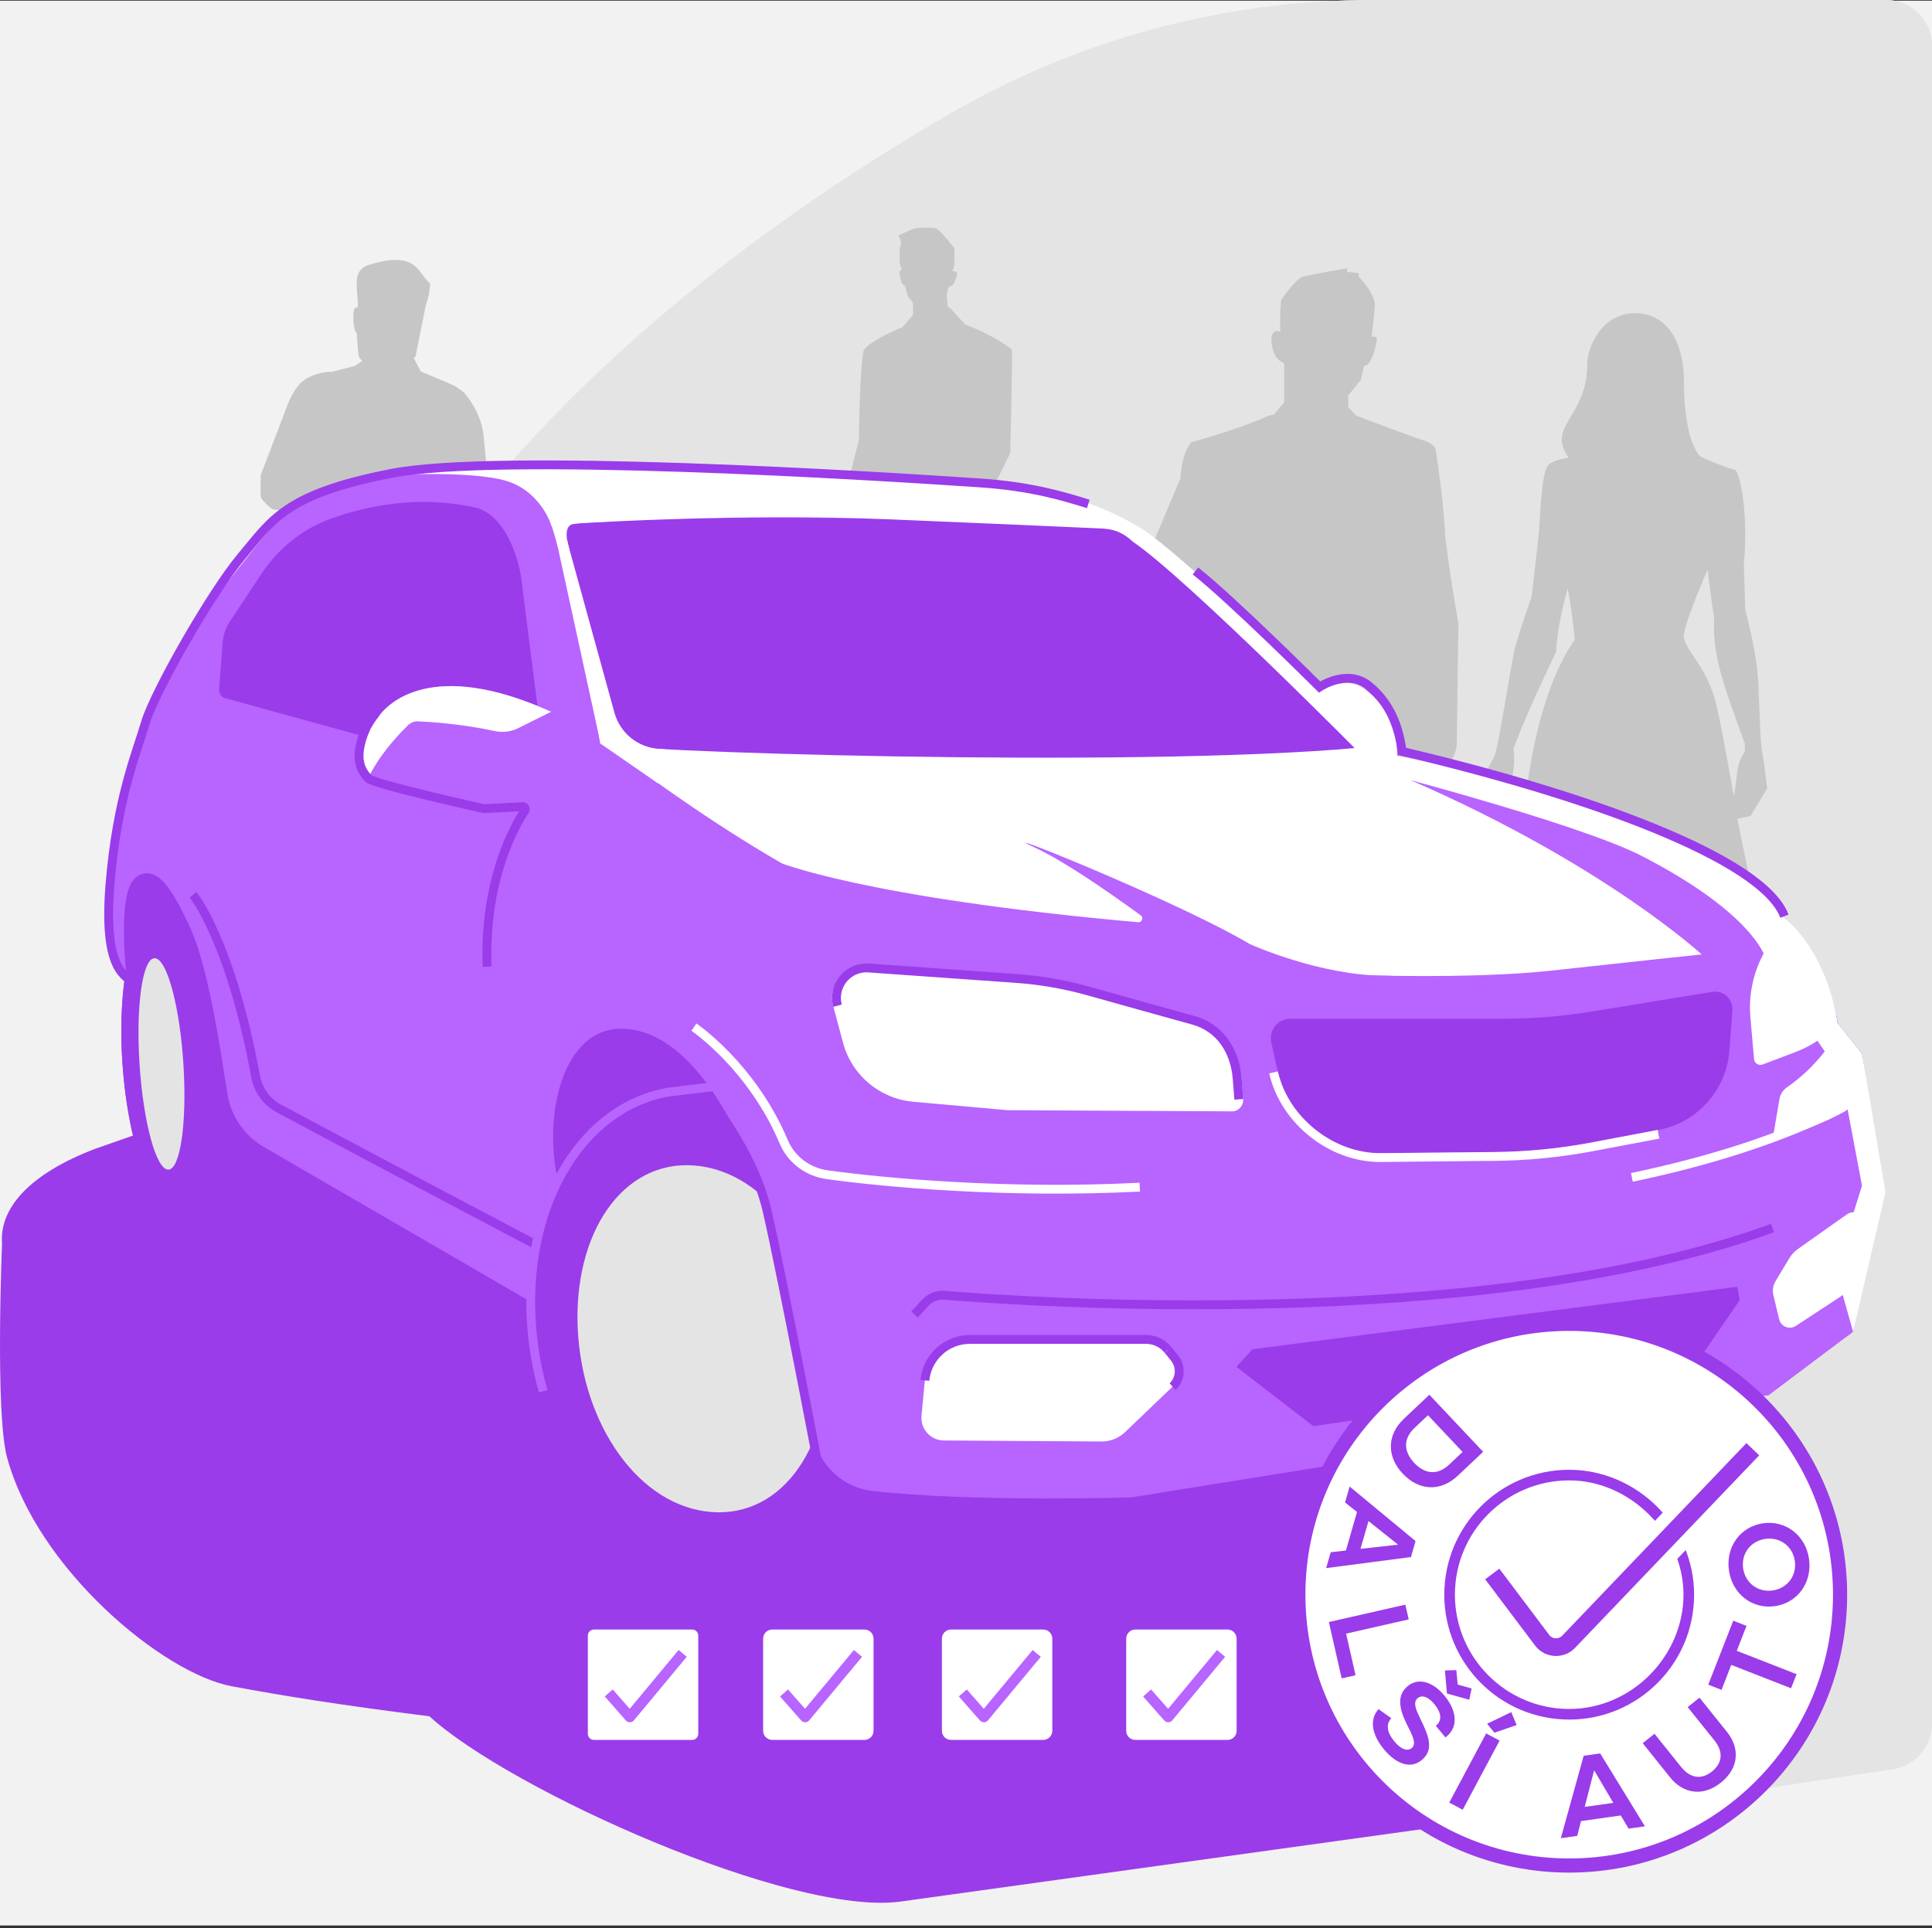 <svg width="546" height="545" viewBox="0 0 546 545" fill="none" xmlns="http://www.w3.org/2000/svg">
<rect x="0" y="0" width="546" height="545" fill="#333333" stroke="none"/>
<g clip-path="url(#clip0_2169_2158)">
<path d="M546 0.19H0V544.19H546V0.19Z" fill="#F2F2F2"/>
<path d="M267.79 32.55C191.88 76.73 76.16 165.36 76.16 295.08L205.8 383.62L469.7 509.83L534.94 499.99C541.3 499.03 546 493.57 546 487.14V13C546 5.82 540.18 0 533 0H388.19C346.03 0 304.55 11.15 267.8 32.55H267.79Z" fill="#E2E2E2"/>
<path d="M267.79 32.55C191.88 76.73 76.16 165.36 76.16 295.08L205.8 383.62L469.7 509.83L534.94 499.99C541.3 499.03 546 493.57 546 487.14V13C546 5.82 540.18 0 533 0H388.19C346.03 0 304.55 11.15 267.8 32.55H267.79Z" fill="#E4E4E4"/>
<path d="M136.6 122.58C136.6 122.58 136.11 116.72 131.23 111.08C131.23 111.08 130.77 110.65 130 110.09C129.88 110 129.76 109.91 129.63 109.82C129.5 109.73 129.36 109.63 129.22 109.54C129.08 109.45 128.93 109.35 128.77 109.25C128.69 109.2 128.61 109.15 128.53 109.11C127.56 108.54 118.93 105 118.93 105L117.42 102.11L117.09 101.47H116.86L117.47 100.61L120.29 86.46L121.23 83.23C121.23 83.23 121.45 81.19 121.59 80.2C118.68 77.58 118.03 73.47 111.86 73.47H111.84C111.79 73.47 111.74 73.47 111.69 73.46C111.29 73.44 110.91 73.46 110.53 73.49C110.41 73.5 110.29 73.52 110.16 73.54C107 73.86 103.59 75.1 103.59 75.1C99.88 76.75 100.83 80.43 101.15 85.74L101.09 86.89C100.19 86.74 99.97 87.41 99.88 88.67C99.79 89.96 99.88 93.51 100.83 94.13C100.83 94.13 101.14 100.57 101.6 101.13L102.36 102.03L100.18 103.45L93.9 105.07C93.9 105.07 90.57 104.85 86.71 106.93C85.67 107.51 84.76 108.42 84.76 108.42C83.74 109.61 82.29 111.63 81.22 114.51C79.38 119.44 73.71 134.18 73.71 134.18C73.71 134.18 73.55 139.44 73.71 140.44C73.87 141.44 76.86 143.88 76.86 143.88C76.86 143.88 80.48 144.76 85.86 144.16L86.47 181.33L124.45 181.41L124.36 156.55L124.5 154.93C128.45 154.76 132.6 154.38 136.45 153.63C138.82 151.22 139.13 148.2 139.13 148.2C137.81 135.26 136.6 122.56 136.6 122.56V122.58ZM114.61 105.68L114.55 105.72C114.6 105.67 114.64 105.62 114.68 105.56C114.66 105.6 114.63 105.64 114.61 105.67V105.68ZM75.6 132.3C75.6 132.3 75.59 132.3 75.58 132.31C75.58 132.31 75.58 132.31 75.6 132.3ZM77.6 131.38L77.58 131.4C77.44 131.45 77.29 131.5 77.15 131.55C77.29 131.49 77.44 131.44 77.6 131.38Z" fill="#C6C6C6"/>
<path d="M258.431 64.55C258.281 64.6 253.771 66.48 253.911 66.68C254.461 67.46 254.671 68.77 254.671 68.77L254.261 70.26V74.38L254.841 76.41C254.841 76.41 254.501 76.26 254.261 76.6C254.021 76.94 254.701 80.04 255.081 80.33C255.461 80.62 255.761 80.72 255.761 80.72L256.581 83.72L257.981 85.51L258.081 88.9L255.081 92.44C255.081 92.44 245.611 96.31 244.061 99.07C242.951 103.91 242.731 124.4 242.731 124.4L238.811 139.66L278.821 141.58L285.491 128.1C285.491 128.1 286.221 101.6 285.931 98.8C285.931 98.8 282.241 95.41 272.751 91.68C269.511 88.24 268.731 87.22 268.731 87.22L267.861 86.69L267.521 83.3L268.101 81.12C268.101 81.12 269.211 80.73 269.551 80.15C269.891 79.57 270.521 77.78 270.471 77.29C270.421 76.8 269.741 76.52 269.451 76.61L269.161 76.71L269.691 75.02L269.741 70.23C269.741 70.23 266.301 65.63 264.611 64.56C262.621 64.08 258.411 64.56 258.411 64.56L258.431 64.55Z" fill="#C6C6C6"/>
<path d="M362.079 84.83C362.079 84.83 365.029 80.2 367.759 78.34C369.459 77.76 378.839 76.15 380.769 75.79L380.589 76.83L383.999 77.18V78.22C383.999 78.22 388.769 82.97 388.539 86.56C388.309 90.15 387.629 95.13 387.629 95.13C387.629 95.13 389.019 95.01 389.119 95.59C389.219 96.17 387.859 103.7 385.479 103.35C385.029 105.55 384.549 107.4 384.549 107.4L381.009 111.8V115.04L383.259 117.47C383.259 117.47 399.439 123.61 402.169 124.42C404.899 125.23 405.689 126.74 405.689 126.74C405.689 126.74 408.069 142.03 408.409 151.3C409.549 161.5 412.159 176.32 412.159 176.32C412.159 176.32 411.709 207.02 411.709 210.09C411.709 213.16 408.869 217.3 408.299 217.95C407.729 218.6 320.209 186.39 320.209 186.39L319.189 169.36L333.609 135.18C333.609 135.18 333.719 128.46 336.679 124.98C351.099 121.04 358.589 117.45 358.589 117.45L359.949 117.22L364.949 111.31L362.739 102.55C362.739 102.55 359.209 101.7 359.319 95.21C359.319 95.21 359.769 92.84 361.819 93.76C361.599 87.38 362.119 84.79 362.119 84.79L362.079 84.83Z" fill="#C6C6C6"/>
<path d="M491 231.41L494.71 230.61L499.42 222.8C499.42 222.8 498.52 214.89 498.02 212.68C497.52 210.48 497.32 202.46 496.92 193.23C496.52 184 493.23 172.52 493.23 172.52C493.23 172.52 493.22 172.02 492.81 159.4C494.01 147.88 492.41 135.56 490.51 132.86C486.1 131.66 480.59 129.05 480.59 129.05C480.59 129.05 475.88 125.63 475.88 107.16C475.88 100.74 473.58 89.48 463.26 88.58C452.94 87.68 448.54 98 448.54 103.1C448.54 118.02 436.86 120.32 443.33 129.38C443.33 129.38 439.72 129.74 437.72 131.24C435.72 132.74 435.32 144.66 435.02 148.87C434.72 153.08 432.82 168.8 432.82 168.8C432.82 168.8 429.41 178.32 428.21 182.92C427.01 187.53 423.7 209.86 422.5 213.17C421.3 216.48 417.59 221.48 417.59 221.48V225.19L422.8 231.3L425.46 228.14C425.46 228.14 427.21 221.88 427.71 217.58C428.21 213.28 427.71 211.77 427.71 211.77C427.71 211.77 429.81 204.96 439.73 184.33C440.23 175.62 443.04 166.4 443.04 166.4C443.04 166.4 444.04 170.61 445.04 180.82C441.55 185.62 435.32 197.35 432.02 219.28C428.71 241.22 439.03 263.65 439.03 263.65C439.03 263.65 499.4 267.59 497.02 258.97C494.65 250.35 491.01 231.4 491.01 231.4L491 231.41ZM485.24 199.96C482.54 188.04 475.86 183.73 475.87 179.73C475.88 176.32 482.58 161 482.58 161C482.58 161 483.58 169.71 484.48 174.72C483.58 184.14 487.89 195.55 489.69 200.66C491.49 205.77 493.1 210.12 493.1 210.12V212.38C493.1 212.38 491.3 214.89 491 217.99C490.7 221.09 490 225.1 490 225.1C490 225.1 486.94 207.45 485.24 199.96Z" fill="#C6C6C6"/>
<path d="M247 247.62L27.05 324.63C8.18 331.78 -0.35 341.63 0.59 351.74H0.57C0.57 351.74 -1.4 399.42 2 411.93C10.62 443.57 46.09 472.97 65.5 476.59C79.85 479.27 96.76 481.99 121.35 485.07C144.07 505.9 223.74 541.7 254.54 537.43L495.31 504L515.16 458.91L247 247.62Z" fill="#9A3CEA"/>
<path d="M523.4 375.08L532.13 338.33L526.36 298.49C526.29 298.03 526.11 297.6 525.81 297.24L519.36 289.29C519.36 289.29 516.99 271.34 503.86 258.97C475.44 234.69 387.14 211.69 387.14 211.69C387.14 211.69 340.56 165.2 321.41 149.82C307.06 138.3 263.93 135.44 263.93 135.44C263.93 135.44 140.64 131.93 127.11 132.42C118.54 132.73 104.82 135.53 95.91 137.54C89.44 139 83.48 142.24 78.86 146.99C66.98 159.2 55.61 178.83 49.37 190.49C45.82 197.13 43.08 204.17 41.31 211.49C38.7 222.28 37 233.05 35.93 241.48L35.03 241.45C35.03 241.45 33.99 261.25 33.89 267.15C33.8 273.05 35.68 275.82 35.68 275.82L89.83 333.21L149.87 367.91L267.53 422.94C267.53 422.94 291.32 424.3 318.96 423.24C319.62 423.22 329 421.68 329 421.68L409.18 408.83L499.8 394.27L519.77 379.09L522.94 377L523.03 376.61L523.7 376.1L523.4 375.08Z" fill="#9A3CEA"/>
<path d="M281.49 376.77C279.68 340.08 255.74 308.61 228.02 306.46C224.08 306.16 220.73 306.62 216.66 307.35L189.8 310.64C166.11 314.62 149.29 340.98 150.94 374.41C152.8 412.08 177.38 444.4 205.85 446.6C209.5 446.88 213.04 446.62 216.43 445.93L216.44 445.94C216.44 445.94 245.85 438.43 245.85 438.42C267.75 433.32 283.05 408.28 281.49 376.76V376.77Z" fill="#9A3CEA"/>
<path d="M233.991 380.96C235.331 408 221.501 428.92 201.061 427.34C180.631 425.76 164.631 402.83 163.291 375.78C161.951 348.74 175.781 327.82 196.221 329.4C216.651 330.98 232.651 353.91 233.991 380.96Z" fill="#E4E4E4"/>
<path d="M92.98 298.18C91.31 273.56 83.51 253.64 75.54 253.7L45.84 255.86V255.88C37.98 256.2 32.95 276.08 34.61 300.54C36.28 325.16 44.08 345.08 52.05 345.02L81.53 342.86C81.53 342.86 81.56 342.86 81.58 342.86C81.62 342.86 81.66 342.84 81.7 342.84L82.33 342.79V342.73C89.85 341.45 94.59 322 92.98 298.17V298.18Z" fill="#9A3CEA"/>
<path d="M63.45 300.34C61.78 275.72 53.98 255.8 46.01 255.86C45.96 255.86 45.91 255.88 45.85 255.89C37.98 256.21 32.95 276.09 34.61 300.55C36.28 325.17 44.08 345.09 52.05 345.03C60.01 344.97 65.12 324.97 63.45 300.34Z" fill="#9A3CEA"/>
<path d="M51.84 300.84C52.88 317.34 50.95 330.65 47.52 330.57C44.09 330.49 40.46 317.05 39.42 300.55C38.38 284.05 40.31 270.74 43.74 270.82C47.17 270.9 50.8 284.34 51.84 300.84Z" fill="#E4E4E4"/>
<path d="M366.67 200.14C366.67 200.14 371.75 194.75 379.45 193.36C387.15 191.97 391.74 201.53 392.96 203.94C394.18 206.35 395.85 211.23 394.89 215.08C393.93 218.93 376.53 227.09 376.53 227.09L357.77 206.45L366.67 200.14Z" fill="#B864FF"/>
<path d="M519.411 289.3L525.821 297.26C526.101 297.61 526.291 298.03 526.361 298.47L532.211 336.38L523.701 376.39L499.871 394.27L319.691 423.21C319.691 423.21 274.941 424.6 246.551 421.39C238.181 420.44 231.431 414.1 229.871 405.82C222.381 366.19 216.131 339.78 216.131 339.78C216.131 339.78 203.931 298.92 182.081 291.83C160.231 284.74 152.751 313.49 157.861 334.48C157.861 334.48 150.911 349.51 150.931 368.46L74.571 324.18C69.041 320.97 65.251 315.45 64.261 309.13C62.011 294.79 58.761 272.9 53.551 261.74C48.501 250.93 45.551 247.5 42.431 246.93C39.311 246.36 37.811 248.65 37.811 248.65C33.141 253.4 35.761 275.8 35.761 275.8C28.011 270.79 31.621 251.7 31.621 251.7C31.621 251.7 32.491 227.02 42.521 200.53C49.151 183.04 66.291 161.37 76.971 149.07C82.121 143.13 89.071 139.05 96.701 137.17C105.711 134.95 118.471 132.23 128.941 132.23C148.471 132.23 190.791 134.18 233.101 134.43C275.411 134.68 309.281 140.1 320.301 149.4C337.131 162.42 371.991 196.06 371.991 196.06C371.991 196.06 378.381 191.42 384.261 193.95C390.141 196.48 393.181 203.49 394.261 206.33C395.341 209.17 394.931 213.55 394.931 213.55C493.941 234.34 503.931 258.96 503.931 258.96C515.441 268.83 519.431 289.28 519.431 289.28L519.411 289.3Z" fill="#B864FF"/>
<path d="M170.891 210.12C170.891 210.12 224.671 252.66 262.591 262.67C300.511 272.69 396.711 278.91 438.451 274.32C459.891 271.96 480.901 269.75 480.901 269.75C480.901 269.75 453.401 244.34 399.051 220.68C394.651 217.6 385.111 211.32 385.111 211.32L170.901 210.11L170.891 210.12Z" fill="white"/>
<path d="M107.221 202.49C107.061 202.57 106.961 202.61 106.961 202.61L107.101 202.63C107.101 202.63 107.181 202.54 107.211 202.49H107.221Z" fill="#9A3CEA"/>
<path d="M112.981 197.32C114.111 196.68 115.421 196.07 116.931 195.55C123.501 193.27 133.831 192.65 149.351 198.5C150.081 198.78 150.831 199.07 151.581 199.38C151.681 199.42 151.791 199.47 151.891 199.51L147.231 162.86C147.231 162.86 144.821 146.67 134.831 143.57C118.631 139.8 103.771 142.93 93.631 146.55C85.521 149.44 78.641 155 73.891 162.18L65.001 175.6C63.801 177.42 63.081 179.51 62.911 181.69L61.921 194.84C61.841 195.9 62.471 196.89 63.461 197.27L103.621 208.35C104.981 204.95 106.961 202.61 106.961 202.61C106.961 202.61 108.651 199.76 112.971 197.32H112.981Z" fill="#9A3CEA"/>
<path d="M235.441 284.24L238.261 294.75C240.721 303.89 248.621 310.53 258.051 311.38L284.731 313.77L348.151 314.1C349.991 314.1 351.451 312.54 351.311 310.71L350.861 304.89C350.261 297.06 344.821 290.46 337.251 288.37C328.161 285.86 316.061 282.48 307.601 280.1C300.851 278.21 293.931 277.01 286.941 276.53L244.211 273.59C238.401 273.19 233.931 278.63 235.441 284.25V284.24Z" fill="white"/>
<path d="M498.17 269.95L503.85 258.98C503.85 258.98 515.98 267.71 519.35 289.3L517.51 291.04C514.63 293.76 511.24 295.88 507.54 297.29L498.14 300.86C497.03 301.28 495.81 300.52 495.71 299.34L494.68 287.62C494.14 281.52 495.35 275.39 498.17 269.95Z" fill="white"/>
<path d="M519.41 289.3L525.83 297.28C526.1 297.62 526.29 298.03 526.36 298.46L532.85 336.97L523.7 376.4L518.78 358.89L526.21 335.11L520.32 303.83L510.98 290.34L519.42 289.31" fill="white"/>
<path d="M364.651 287.93H424.751C433.141 287.93 441.511 287.25 449.781 285.9L483.891 280.33C487.031 279.82 489.831 282.38 489.591 285.56L488.731 296.96C487.891 308.1 479.671 317.29 468.701 319.36L449.981 322.9C440.891 324.62 431.671 325.53 422.421 325.62L390.311 325.94C376.351 326.08 364.191 316.45 361.121 302.83L359.281 294.65C358.501 291.21 361.121 287.93 364.651 287.93Z" fill="#9A3CEA"/>
<path d="M274.099 378.56H323.859C326.279 378.56 328.569 379.65 330.089 381.53L331.899 383.76C333.869 386.19 333.649 389.73 331.389 391.89L317.969 404.75C316.169 406.47 313.769 407.43 311.279 407.41L266.739 407.12C262.989 407.1 260.069 403.86 260.419 400.13L261.369 390.11C261.989 383.55 267.499 378.54 274.089 378.54L274.099 378.56Z" fill="white"/>
<path d="M501.179 366.08L502.809 372.87C503.309 374.96 505.729 375.91 507.519 374.74L520.069 366.51C521.849 365.34 523.109 363.52 523.579 361.44L526.919 346.52C527.559 343.67 524.349 341.52 521.959 343.21L508.189 352.93C507.159 353.65 506.299 354.59 505.649 355.66L501.789 362.08C501.069 363.28 500.839 364.73 501.169 366.09L501.179 366.08Z" fill="white"/>
<path d="M353.95 381.33L490.97 363.68L491.64 367.47L477.8 387.67L371.16 403.07L349.42 386.31L353.95 381.33Z" fill="#9A3CEA"/>
<path d="M195.621 460.55H167.841C166.896 460.55 166.131 461.315 166.131 462.26V490.04C166.131 490.984 166.896 491.75 167.841 491.75H195.621C196.565 491.75 197.331 490.984 197.331 490.04V462.26C197.331 461.315 196.565 460.55 195.621 460.55Z" fill="white"/>
<path d="M172.039 478.48L177.999 485.26L192.929 467.3" stroke="#B864FF" stroke-width="3" stroke-linejoin="round"/>
<path d="M244.3 460.55H218.24C216.821 460.55 215.67 461.7 215.67 463.12V489.18C215.67 490.599 216.821 491.75 218.24 491.75H244.3C245.719 491.75 246.87 490.599 246.87 489.18V463.12C246.87 461.7 245.719 460.55 244.3 460.55Z" fill="white"/>
<path d="M221.57 478.48L227.54 485.26L242.47 467.3" stroke="#B864FF" stroke-width="3" stroke-linejoin="round"/>
<path d="M294.819 460.55H268.759C267.34 460.55 266.189 461.7 266.189 463.12V489.18C266.189 490.599 267.34 491.75 268.759 491.75H294.819C296.239 491.75 297.389 490.599 297.389 489.18V463.12C297.389 461.7 296.239 460.55 294.819 460.55Z" fill="white"/>
<path d="M272.1 478.48L278.06 485.26L292.99 467.3" stroke="#B864FF" stroke-width="3" stroke-linejoin="round"/>
<path d="M346.909 460.55H320.849C319.43 460.55 318.279 461.7 318.279 463.12V489.18C318.279 490.599 319.43 491.75 320.849 491.75H346.909C348.329 491.75 349.479 490.599 349.479 489.18V463.12C349.479 461.7 348.329 460.55 346.909 460.55Z" fill="white"/>
<path d="M324.18 478.48L330.15 485.26L345.08 467.3" stroke="#B864FF" stroke-width="3" stroke-linejoin="round"/>
<path d="M443.47 527.25C485.747 527.25 520.02 492.977 520.02 450.7C520.02 408.423 485.747 374.15 443.47 374.15C401.193 374.15 366.92 408.423 366.92 450.7C366.92 492.977 401.193 527.25 443.47 527.25Z" fill="white" stroke="#9A3CEA" stroke-width="4" stroke-miterlimit="10"/>
<path d="M443.47 418.4C460.68 418.4 475.77 433.49 475.77 450.7C475.77 467.91 461.28 483 443.47 483C425.66 483 411.17 468.51 411.17 450.7C411.17 432.89 425.66 418.4 443.47 418.4ZM443.47 415.4C423.98 415.4 408.17 431.2 408.17 450.7C408.17 470.2 423.97 486 443.47 486C462.97 486 478.77 470.2 478.77 450.7C478.77 431.2 462.41 415.4 443.47 415.4Z" fill="#9A3CEA"/>
<path d="M419.16 410.31L412.04 417.03C407.02 421.77 400.94 421.28 396.44 416.51C391.92 411.72 391.83 405.62 396.83 400.91L403.95 394.2L419.16 410.33V410.31ZM413.34 410.36L403.56 399.99L399.78 403.55C396.42 406.72 396.74 410.34 399.67 413.45C402.63 416.58 406.17 417.11 409.56 413.92L413.34 410.36Z" fill="#9A3CEA"/>
<path d="M398.739 440.07L374.779 443.19L376.069 438.72L380.369 438.21L383.499 427.32L380.119 424.64L381.419 420.14L400.049 435.55L398.749 440.08L398.739 440.07ZM386.749 429.9L384.489 437.75L395.109 436.56L386.749 429.9Z" fill="#9A3CEA"/>
<path d="M397.161 453.52L398.111 457.69L380.421 461.71L383.091 473.47L379.171 474.36L375.551 458.43L397.161 453.52Z" fill="#9A3CEA"/>
<path d="M393.19 485.63C391.54 487.46 392.05 489.75 394.05 492.16C395.97 494.47 397.77 495.04 398.96 494.05C400.47 492.79 399.06 490.3 397.65 487.48C395.62 483.4 394.49 479.32 397.8 476.57C400.77 474.1 404.83 475.17 408.21 479.23C411.49 483.17 412.37 487.84 408.84 490.77L408.5 491.05L405.77 487.76L405.89 487.66C407.69 486.16 407.23 483.87 405.32 481.58C403.56 479.46 401.8 478.99 400.66 479.94C399.18 481.18 400.24 483.34 401.46 485.9C403.67 490.44 405.4 494.44 401.82 497.42C398.68 500.03 394.65 498.65 391.14 494.44C387.84 490.47 386.82 486.13 389.58 483.05L393.19 485.61V485.63ZM415.23 480.39L408.92 478.64L408.35 472.11L411.57 472.02L411.96 476.1L415.9 477.22L415.23 480.37V480.39Z" fill="#9A3CEA"/>
<path d="M423.8 491.94L413.37 511.49L409.57 509.46L420 489.91L423.8 491.94ZM420.28 487.18L427.09 483.89L428.62 487.54L422.33 489.71L420.27 487.18H420.28Z" fill="#9A3CEA"/>
<path d="M452.23 495.57L464.87 516.17L460.26 516.82L458.04 513.1L446.81 514.69L445.74 518.87L441.1 519.53L447.56 496.23L452.23 495.57ZM447.85 510.68L455.94 509.54L450.51 500.33L447.85 510.69V510.68Z" fill="#9A3CEA"/>
<path d="M480.29 479.81L488.08 489.51C491.65 493.96 491.57 499.62 486.36 503.8C481.15 507.98 475.6 506.83 472.03 502.39L464.24 492.68L467.57 490.01L475.1 499.39C477.72 502.65 480.87 503.04 483.83 500.66C486.79 498.28 487.1 495.12 484.48 491.86L476.95 482.48L480.28 479.81H480.29Z" fill="#9A3CEA"/>
<path d="M482.77 476.14L489.83 458.06L493.58 459.52L490.83 466.57L507.73 473.17L506.17 477.15L489.27 470.55L486.52 477.6L482.77 476.14Z" fill="#9A3CEA"/>
<path d="M488.619 443.87C487.649 437.26 491.789 431.47 498.219 430.53C504.649 429.59 510.279 433.95 511.239 440.56C512.209 447.2 508.069 452.99 501.649 453.94C495.229 454.88 489.599 450.55 488.619 443.88V443.87ZM507.229 441.14C506.619 437 502.999 434.33 498.859 434.94C494.719 435.55 492.019 439.14 492.629 443.28C493.239 447.45 496.859 450.12 500.999 449.51C505.139 448.9 507.839 445.31 507.229 441.14Z" fill="#9A3CEA"/>
<path d="M419.09 442.68L439.42 468.07L495.36 409.59" stroke="white" stroke-width="12" stroke-miterlimit="10"/>
<path d="M421.721 444.85L435.901 463.68C437.761 466.01 441.251 466.16 443.311 464.01L495.361 409.59" stroke="#9A3CEA" stroke-width="5" stroke-miterlimit="10"/>
<path d="M371.9 196.09C371.9 196.09 379.73 190.21 385.79 194.82C391.85 199.44 394.82 204.91 394.85 213.57C462.11 226.27 500.15 248.56 503.85 258.98L499.18 271.42C499.18 271.42 496.72 258.83 464.12 241.99C445.41 232.33 384.05 216.6 384.05 216.6L357.76 206.45L371.89 196.08L371.9 196.09Z" fill="white"/>
<path d="M158.78 152.8L169.64 210.13C170.05 212.31 318.98 217.26 383.85 211.34C384.87 211.25 385.28 209.99 384.57 209.26C338.02 161.53 320.21 149.43 320.21 149.43C320.21 149.43 221.81 143.48 162.4 148.03C160.01 148.21 158.33 150.45 158.78 152.8Z" fill="#9A3CEA"/>
<path d="M358.83 270.59C345.55 259.71 275.06 231.49 292.74 239.69C300.22 243.16 311.67 250.91 322.39 258.71C323.27 259.35 322.74 260.74 321.66 260.65C243.66 253.72 219.61 243.53 219.61 243.53L196.58 264.54L339.59 278.32C339.59 278.32 341.53 276.61 342.79 274.14C347.38 277.72 350.29 280.07 350.29 280.07C350.29 280.07 372.11 281.48 358.83 270.61V270.59Z" fill="#B864FF"/>
<path d="M158.779 152.8L171.229 209.99" stroke="white" stroke-width="3" stroke-miterlimit="10"/>
<path d="M160.17 152.51L173.65 201.43C175.22 207.12 180.2 211.21 186.09 211.64L187.94 211.77L185.98 221.42L169.64 210.13L167.97 200.64L160.18 152.52L160.17 152.51Z" fill="white"/>
<path d="M518.1 293.71C518.1 293.71 513.74 301.27 505.03 307.29C503.89 308.08 503.11 309.29 502.88 310.65L500.98 321.85C520.66 316.79 526.09 310.59 526.36 310.36L518.1 293.72V293.71Z" fill="white"/>
<path d="M152.711 141.86C155.151 144.53 157.621 154.54 157.621 154.54L160.861 155.01C160.861 155.01 158.451 148.3 162.401 148.03C166.351 147.76 163.361 138.71 163.361 138.71L156.261 136.78L152.721 141.87L152.711 141.86Z" fill="white"/>
<path d="M320.1 153.06C335.79 163.76 386.16 214.77 386.16 214.77L388.61 212.41L391.24 214.77C390.45 213.9 389.66 213.03 388.86 212.17L389.59 211.47L383.86 206.77C355.42 176.4 328.98 153.27 322.62 149.4C306.54 139.62 291.83 137.43 263.91 135.46C241.61 133.89 175.01 131.76 143.7 131.76C124.4 131.76 119.13 132.63 110.17 134.25C110.17 134.25 133.82 132.91 143.45 136.03C153.24 139.21 155.99 148.95 155.99 148.95C155.99 148.95 156.16 147.99 158.05 147L156.25 149.11L160.17 148.91C160.17 148.91 159.39 148.2 163.88 147.9C168.36 147.6 211.11 145.12 250 146.72C250 146.72 250 146.72 250.01 146.72C275.84 147.79 298.84 148.8 311.37 149.37C314.62 149.52 317.22 150.36 320.09 153.04L320.1 153.06Z" fill="white"/>
<path d="M353.289 266.87C353.289 266.87 372.889 275.7 391.249 275.76C409.609 275.82 337.109 284.47 337.109 284.47L353.289 266.87Z" fill="#B864FF"/>
<path d="M371.73 118.12H362.93V101.47L362.08 99.08V84.83H371.73V118.12Z" fill="#C6C6C6"/>
<path d="M151.58 199.38C150.83 199.07 150.08 198.78 149.35 198.5C133.83 192.65 123.5 193.27 116.93 195.55C115.42 196.07 114.11 196.68 112.98 197.32C108.66 199.76 106.97 202.61 106.97 202.61C106.97 202.61 107.06 202.57 107.23 202.49C107.19 202.54 107.15 202.58 107.12 202.63L106.98 202.61C106.98 202.61 102.68 207.67 102.39 213.76C102.26 216.48 102.99 218.48 104.04 219.94C104.3 219.4 104.57 218.88 104.85 218.36C108.21 212.14 113.15 207.06 115.39 204.91C116.14 204.19 117.14 203.82 118.18 203.87C121.7 204.03 130.57 204.61 139.84 206.62C142.06 207.1 144.37 206.83 146.4 205.82L152.05 203L155.75 201.16C154.32 200.51 152.94 199.94 151.59 199.39L151.58 199.38Z" fill="white"/>
<path d="M103.5 205.6C99.34 215.06 102.66 218.26 104.02 219.94C105.38 221.62 136.78 228.55 136.78 228.55L147.72 227.99C148.29 227.96 148.65 228.59 148.34 229.06C145.59 233.2 136.76 248.48 137.65 273.19" stroke="#9A3CEA" stroke-width="2.5" stroke-miterlimit="10"/>
<path d="M196.109 290.3C196.109 290.3 212.469 301.32 221.499 322.73C223.629 327.78 228.339 331.26 233.769 332.01C249.869 334.23 284.359 337.44 322.109 335.52" stroke="white" stroke-width="2.5" stroke-miterlimit="10"/>
<path d="M258.449 371.51L261.559 368.15C262.919 366.68 264.869 365.91 266.869 366.08C288.699 367.87 419.259 376.99 500.929 347.07" stroke="#9A3CEA" stroke-width="2.5" stroke-miterlimit="10"/>
<path d="M54.551 252.92C54.551 252.92 65.041 265.39 72.261 304.3C72.971 308.15 75.401 311.47 78.851 313.31C110.311 330.16 157.061 354.76 157.061 354.76" stroke="#9A3CEA" stroke-width="2.5" stroke-miterlimit="10"/>
<path d="M350.091 310.7L349.641 304.88C349.041 297.05 344.811 290.45 337.241 288.36C328.151 285.85 316.051 282.47 307.591 280.09C300.841 278.2 293.921 277 286.931 276.52L245.461 273.58C239.651 273.18 235.181 278.62 236.691 284.24" stroke="#9A3CEA" stroke-width="2.5" stroke-miterlimit="10"/>
<path d="M261.381 390.13C262.001 383.57 267.511 378.56 274.101 378.56H323.861C326.281 378.56 328.571 379.65 330.091 381.53" stroke="#9A3CEA" stroke-width="2.5" stroke-miterlimit="10"/>
<path d="M330.1 381.54L331.91 383.77C333.88 386.2 333.66 389.74 331.4 391.9" stroke="#9A3CEA" stroke-width="2.5" stroke-miterlimit="10"/>
<path d="M461.18 332.76C481.81 328.45 502.94 322.12 521.14 312.82" stroke="white" stroke-width="2.5" stroke-miterlimit="10"/>
<path d="M197.119 306.33C197.119 306.33 212.359 323.38 216.709 341.89C221.059 360.39 233.759 427.51 233.759 427.51" stroke="#9A3CEA" stroke-width="2.5" stroke-miterlimit="10"/>
<path d="M153.5 393.2C151.63 386.59 150.45 379.61 150.1 372.43C148.45 339 165.26 312.64 188.96 308.66L198.64 307.47L205.51 306.76" stroke="#B864FF" stroke-width="2.5" stroke-miterlimit="10"/>
<path d="M468.7 320.58L449.98 324.12C440.89 325.84 431.67 326.75 422.42 326.84L390.31 327.16C376.35 327.3 362.99 316.71 359.92 303.09" stroke="white" stroke-width="2.5" stroke-miterlimit="10"/>
<path d="M337.84 161.37C348.1 169.44 372.92 194.17 372.92 194.17C372.92 194.17 380.87 188.79 386.98 193.93C393.09 199.07 395.27 205.48 396.27 212.38C448.33 224.6 498.18 242.57 504.29 258.94" stroke="#9A3CEA" stroke-width="2.5" stroke-miterlimit="10"/>
<path d="M37.73 277.75C35.68 275.82 29.11 274.57 31.07 250.13C33.03 225.69 38.68 212.49 41.12 204.18C43.56 195.87 59.63 167.51 68.25 157.26C76.87 147.01 80.5 139.66 110.56 133.8C140.62 127.94 244.74 134.29 277 136.49C291.53 137.48 300.57 140.25 307.56 142.43" stroke="#9A3CEA" stroke-width="2.5" stroke-miterlimit="10"/>
</g>
<defs>
<clipPath id="clip0_2169_2158">
<rect width="546" height="544.19" fill="white"/>
</clipPath>
</defs>
</svg>
